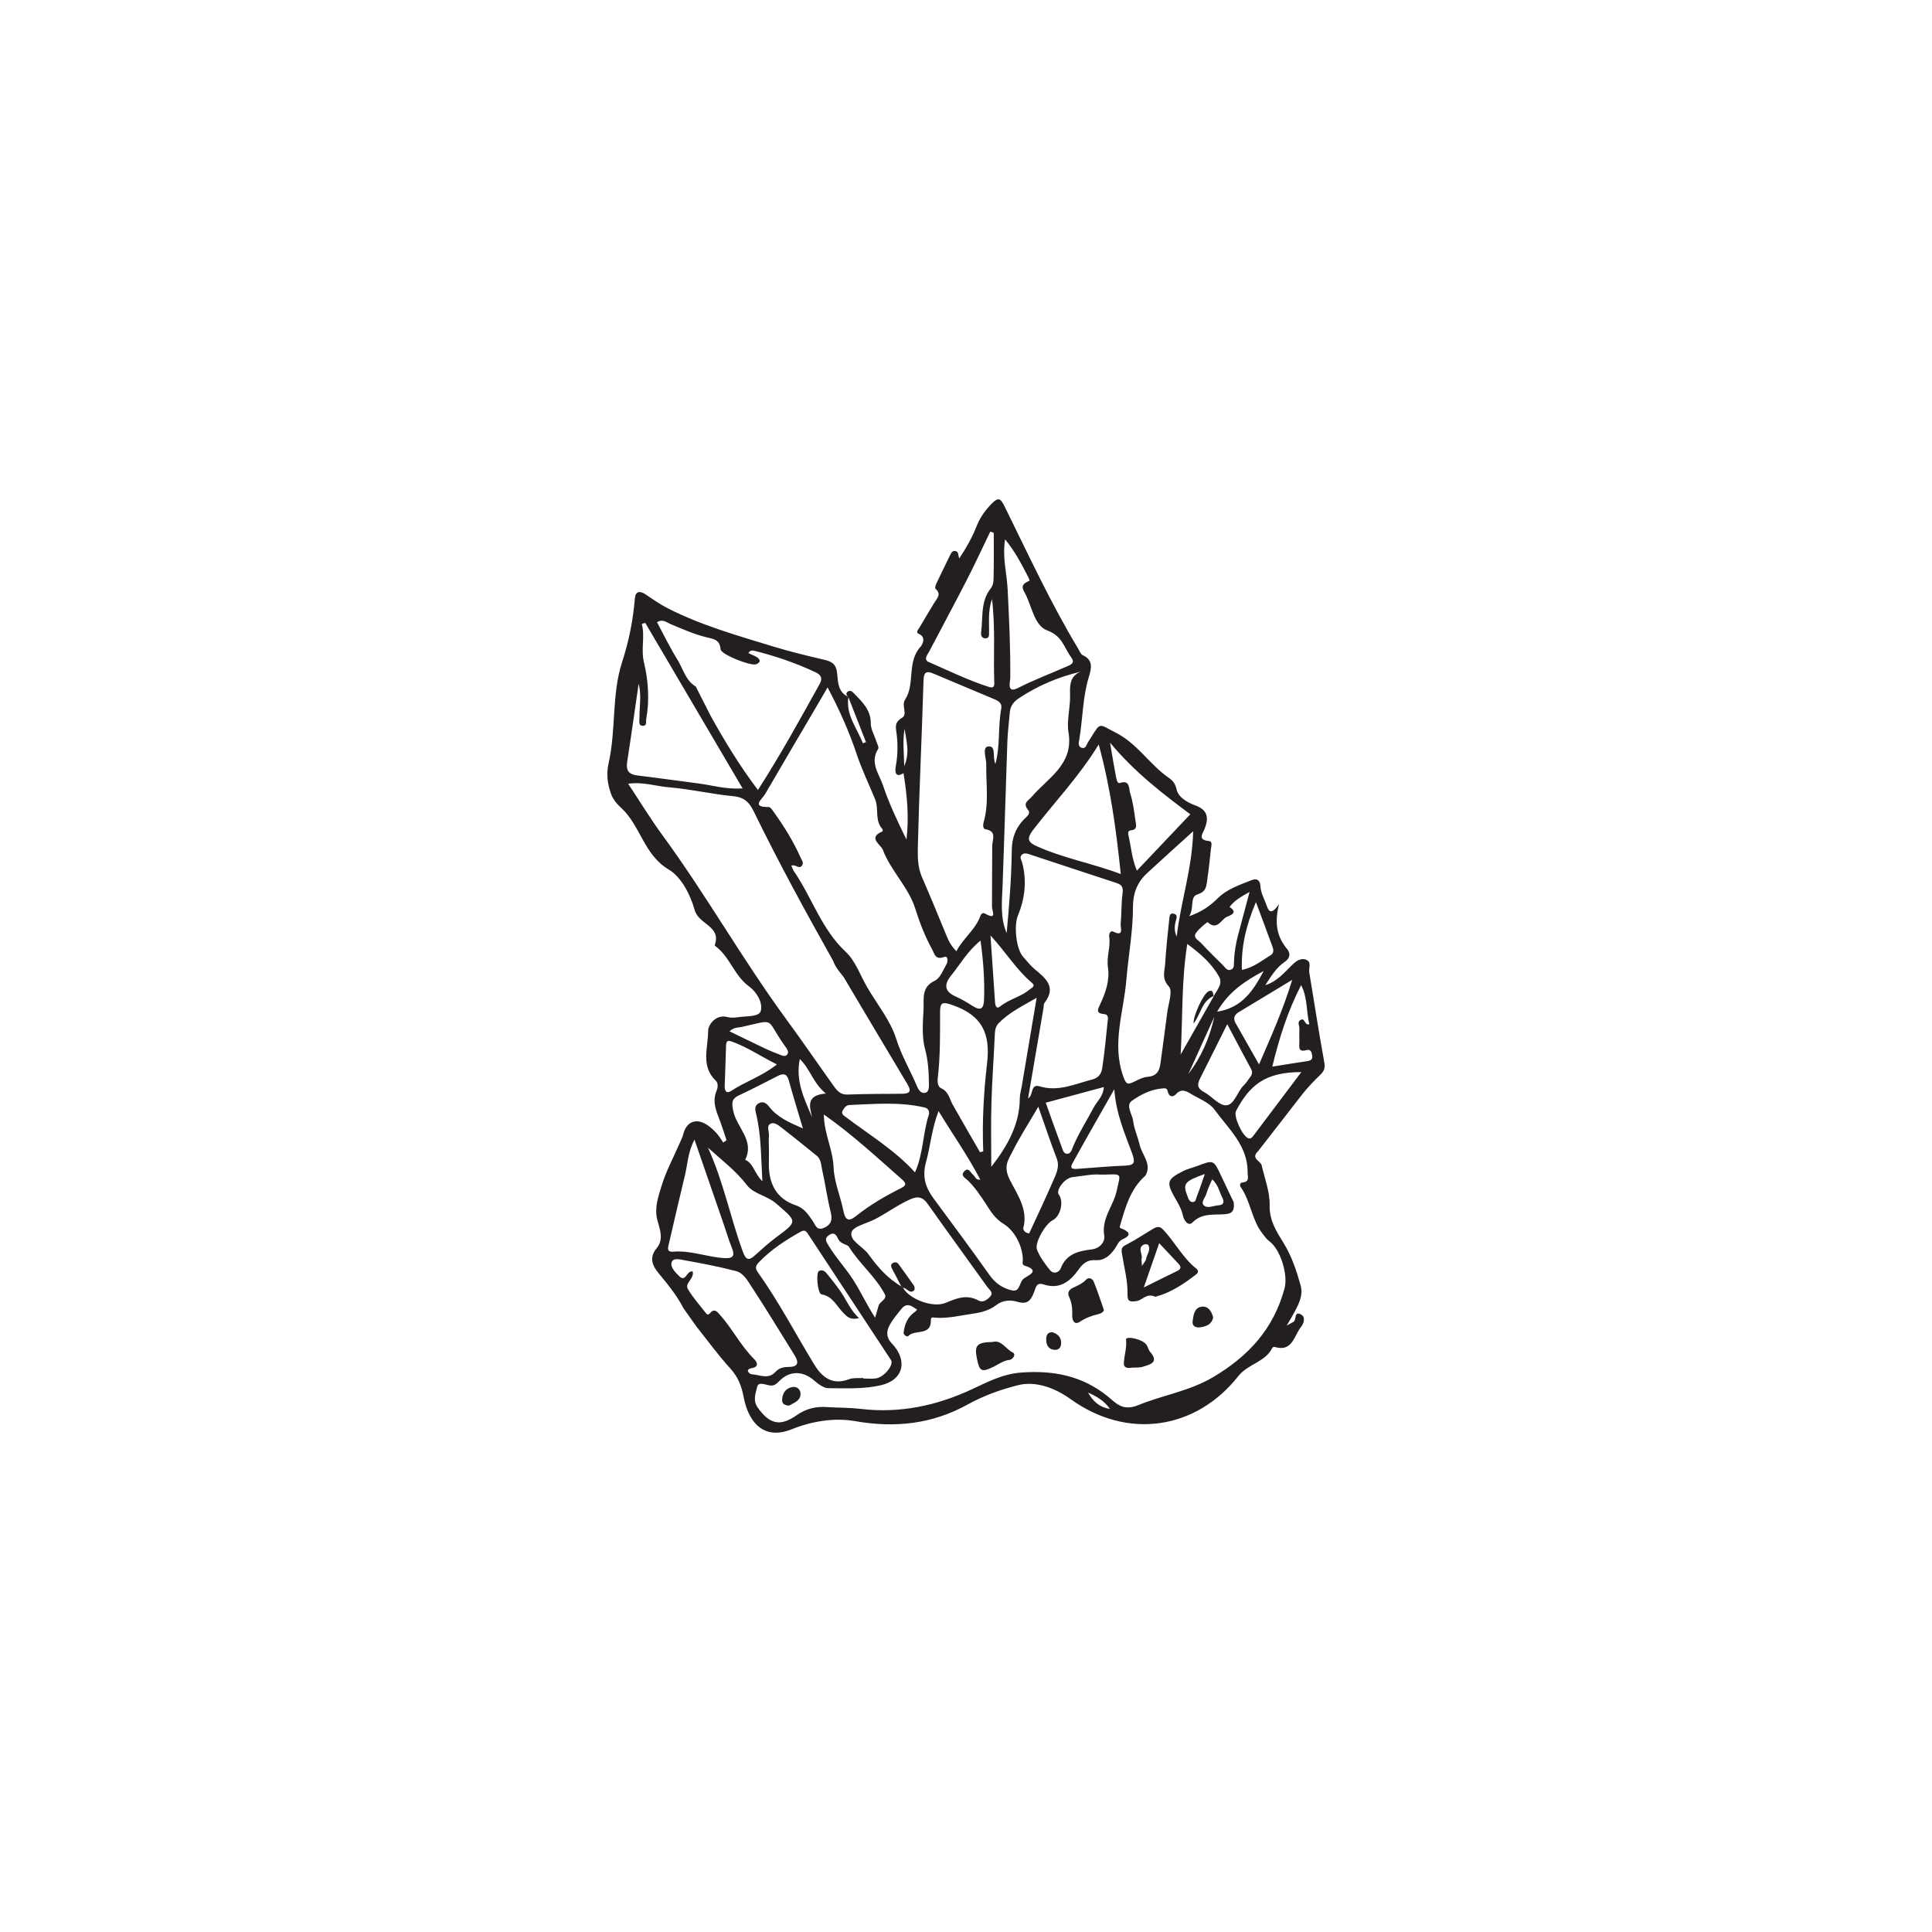 <?xml version="1.0" encoding="UTF-8"?>
<svg xmlns="http://www.w3.org/2000/svg" xmlns:xlink="http://www.w3.org/1999/xlink" width="400pt" height="400pt" viewBox="0 0 400 400" version="1.1">
<g id="surface1">
<path style=" stroke:none;fill-rule:evenodd;fill:rgb(13.73%,12.16%,12.549%);fill-opacity:1;" d="M 225.266 288.316 C 226.238 290.004 227.48 291.344 229.805 291.699 C 228.531 289.91 226.938 289.066 225.266 288.316 M 187.219 158.633 C 188.488 155.57 187.551 153.223 187.297 150.871 C 186.863 153.227 187.133 155.578 187.219 158.633 M 246.047 222.344 C 248.746 218.805 250.461 214.824 251.414 210.504 C 249.625 214.449 247.836 218.398 246.047 222.344 M 261.629 201.043 C 257.91 203.027 254.402 205.262 251.992 209.453 C 257.262 208.66 259.531 204.949 261.629 201.043 M 165.594 219.258 C 164.645 223.863 166.551 227.539 168.145 231.359 C 167.582 229.027 166.867 226.719 171 226.41 C 168.367 224.305 167.812 221.422 165.594 219.258 M 151.035 213.523 C 153.738 214.832 156.176 216.027 158.629 217.191 C 159.508 217.605 160.418 217.945 161.324 218.305 C 161.895 218.531 162.609 218.891 163.02 218.277 C 163.395 217.719 162.898 217.117 162.535 216.609 C 158.316 210.738 160.895 210.984 153.605 212.609 C 152.848 212.777 151.996 212.633 151.035 213.523 M 260.027 186.773 C 257.926 191.742 256.965 196.043 257.117 200.801 C 259.504 200.352 261.203 198.887 263.062 197.77 C 263.707 197.383 263.711 196.719 263.492 196.113 C 262.441 193.215 261.352 190.336 260.027 186.773 M 181.184 272.812 C 181.512 271.68 181.715 271.016 181.898 270.348 C 182.152 269.43 183.746 269.004 183.176 267.93 C 181.234 264.266 177.906 261.609 175.719 258.074 C 175.484 257.695 174.062 257.551 173.59 256.609 C 173.188 255.797 172.777 254.922 171.625 255.727 C 170.578 256.457 171.074 257.105 171.582 257.945 C 173.082 260.41 175.066 262.543 176.602 264.91 C 178.16 267.309 179.363 270.004 181.184 272.812 M 160.844 220.379 C 157.676 218.793 154.953 216.938 151.863 215.773 C 150.988 215.441 150.344 215.172 150.316 216.527 C 150.254 219.285 150.137 222.043 150.043 224.801 C 150.008 225.789 150.344 226.551 151.398 225.855 C 154.348 223.898 157.805 222.812 160.844 220.379 M 205.07 193.676 C 205.414 198.77 205.699 203.137 206.012 207.5 C 206.055 208.105 206.266 209.035 207.062 208.379 C 208.934 206.844 211.402 206.398 213.215 204.824 C 213.598 204.496 214.523 204.211 213.609 203.445 C 210.453 200.797 208.32 197.219 205.07 193.676 M 263.414 220.836 C 265.996 220.422 268.324 220.035 270.66 219.695 C 271.395 219.586 271.793 219.348 271.676 218.52 C 271.578 217.82 271.32 217.184 270.551 217.402 C 268.602 217.957 269.039 216.602 269.02 215.609 C 269 214.719 268.996 213.836 269.027 212.945 C 269.047 212.367 268.547 211.668 269.191 211.219 C 270.211 210.508 270.023 212.43 271.09 212.051 C 270.418 209.484 270.785 206.695 269.387 203.957 C 266.559 209.43 264.848 214.941 263.414 220.836 M 203.008 194.75 C 200.32 196.895 198.805 199.641 196.871 202.039 C 195.383 203.887 195.582 205.324 197.902 206.336 C 199.117 206.867 200.262 207.574 201.387 208.285 C 203.125 209.383 203.672 208.785 203.738 206.91 C 203.879 202.918 203.59 198.961 203.008 194.75 M 258.711 184.668 C 256.68 185.785 255.469 186.57 254.566 187.777 C 256.535 189.078 254.508 189.559 253.953 189.844 C 252.793 190.43 251.977 192.75 250.031 190.926 C 249.961 190.863 248.242 192.242 247.613 193.164 C 246.926 194.176 248.164 194.688 248.695 195.27 C 250.133 196.84 251.668 198.324 253.188 199.824 C 253.664 200.297 254.07 201.113 254.918 200.73 C 255.586 200.434 255.461 199.656 255.484 199.066 C 255.551 197.191 255.863 195.355 256.34 193.551 C 257.051 190.836 257.785 188.129 258.711 184.668 M 216.512 228.301 C 217.637 231.449 218.684 234.457 219.801 237.438 C 220.004 237.977 220.16 238.805 220.832 238.875 C 221.707 238.965 221.891 238.035 222.141 237.445 C 223.355 234.578 225.02 231.957 226.48 229.227 C 227.148 227.977 228.418 227 228.539 225.062 C 224.383 226.18 220.492 227.23 216.512 228.301 M 269.426 221.965 C 262.051 221.957 258.766 224.57 255.906 230.008 C 255.332 231.094 257.199 235.141 258.406 235.648 C 258.93 235.867 259.238 235.492 259.488 235.16 C 262.785 230.805 266.066 226.434 269.426 221.965 M 267.539 202.867 C 263.551 205.277 260.004 207.418 256.457 209.562 C 255.562 210.109 255.262 210.84 255.809 211.809 C 257.363 214.551 258.922 217.293 260.668 220.371 C 263.23 214.473 265.66 209.016 267.539 202.867 M 230.703 225.512 C 227.582 231.016 224.77 235.906 222.043 240.848 C 221.332 242.133 222.387 242.047 223.219 241.988 C 226.398 241.762 229.574 241.465 232.758 241.336 C 234.648 241.262 235.188 240.969 234.41 238.84 C 232.926 234.762 231.086 230.738 230.703 225.512 M 254.09 212.039 C 252.012 216.191 250.258 219.742 248.465 223.277 C 247.852 224.488 247.848 225.336 249.242 226.074 C 250.871 226.941 252.43 228.953 253.895 228.84 C 255.613 228.711 256.148 225.965 257.566 224.648 C 258.078 224.172 258.418 223.52 258.859 222.961 C 259.289 222.418 259.355 221.922 258.996 221.27 C 257.434 218.402 255.922 215.5 254.09 212.039 M 166.234 233.629 C 165.258 230.332 164.234 227.043 163.324 223.723 C 162.926 222.277 162.18 222.18 161.02 222.77 C 158.332 224.133 155.668 225.539 152.938 226.809 C 151.324 227.559 151.535 228.598 151.824 230.043 C 152.504 233.441 156.285 236.09 154.285 240.125 C 156.012 240.859 156.184 242.965 157.844 244.57 C 157.535 239.41 157.617 234.871 156.504 230.449 C 156.273 229.535 156.27 228.855 157.117 228.406 C 158 227.938 158.691 228.418 159.203 229.086 C 160.938 231.355 163.508 232.438 166.234 233.629 M 189.441 242.73 C 191.215 238.703 191.047 234.586 192.305 230.809 C 192.523 230.16 192.148 229.465 191.512 229.312 C 186.348 228.082 181.113 228.574 175.891 228.777 C 175.176 228.805 174.785 229.379 174.488 229.895 C 174.051 230.648 174.762 230.996 175.234 231.355 C 180.02 234.988 185.223 238.082 189.441 242.73 M 146.574 237.613 C 149.766 244.586 151.211 252.094 153.824 259.215 C 154.504 261.066 155.16 260.949 156.383 259.836 C 157.758 258.586 159.148 257.336 160.633 256.227 C 165.23 252.797 165.105 252.988 160.664 249.148 C 158.773 247.516 156.062 247.227 154.645 245.375 C 152.348 242.363 149.371 240.152 146.574 237.613 M 214.973 229.137 C 212.941 232.617 211.117 235.434 209.621 238.418 C 208.758 240.137 207.672 241.438 209.043 244.215 C 210.445 247.047 212.918 250.34 211.875 254.203 C 211.797 254.484 212.031 255.277 213.082 255.355 C 214.691 251.848 216.406 248.277 217.969 244.641 C 218.613 243.137 219.48 241.652 218.77 239.809 C 217.496 236.512 216.391 233.152 214.973 229.137 M 235.387 180.25 C 239.152 176.281 242.785 172.445 246.438 168.59 C 241.012 164.527 235.086 160.078 229.824 153.762 C 230.312 156.602 230.633 158.66 231.031 160.703 C 231.137 161.246 231.324 162.293 231.828 162.117 C 234.027 161.348 233.707 163.398 233.973 164.184 C 234.59 166.016 234.805 167.996 235.086 169.926 C 235.199 170.715 235.598 171.793 234.121 171.91 C 233.48 171.965 233.547 172.559 233.633 172.938 C 234.188 175.32 234.332 177.816 235.387 180.25 M 159.191 237.375 C 159.191 238.445 159.223 239.516 159.188 240.586 C 159.051 244.793 160.582 248.125 164.703 249.523 C 166.535 250.141 167.328 251.445 168.242 252.75 C 168.848 253.625 169.07 254.852 170.539 254.234 C 171.988 253.629 172.41 252.664 172.008 251.043 C 171.277 248.117 170.871 245.109 170.211 242.164 C 169.988 241.16 170.008 240.004 169.062 239.254 C 166.773 237.426 164.516 235.555 162.191 233.77 C 161.438 233.195 160.488 232.277 159.637 232.613 C 158.543 233.043 159.312 234.336 159.203 235.238 C 159.121 235.941 159.188 236.664 159.191 237.375 M 170.566 230.742 C 170.617 234.738 172.449 237.992 172.586 241.676 C 172.699 244.703 174.008 247.676 174.621 250.707 C 174.996 252.547 175.637 253.043 177.203 251.793 C 180.109 249.465 183.316 247.609 186.637 245.945 C 187.77 245.379 187.535 244.879 186.777 244.211 C 181.602 239.656 176.551 234.949 170.566 230.742 M 143.785 235.949 C 142.391 238.613 142.371 241.027 141.82 243.285 C 140.691 247.93 139.629 252.59 138.543 257.25 C 138.348 258.09 137.867 259.277 139.363 259.148 C 142.992 258.836 146.371 260.254 149.914 260.473 C 151.586 260.578 152.266 260.172 151.547 258.402 C 150.914 256.848 150.445 255.23 149.898 253.641 C 147.922 247.918 145.941 242.191 143.785 235.949 M 214.625 206.586 C 211.523 208.367 208.867 209.68 206.758 211.844 C 206.184 212.434 206.008 213.191 205.969 214.039 C 205.762 218.844 205.398 223.645 205.262 228.449 C 205.137 232.824 205.234 237.207 205.234 241.586 C 208.598 237.254 211.121 232.793 211.141 227.352 C 211.145 226.57 211.395 225.789 211.527 225.004 C 212.523 219.07 213.523 213.133 214.625 206.586 M 208.094 111.668 C 207.492 115.406 208.457 118.695 208.621 122.02 C 208.922 128.133 209.227 134.238 209.164 140.363 C 209.156 141.105 208.367 143.66 210.738 142.453 C 214.145 140.719 217.707 139.387 221.188 137.848 C 222.203 137.398 222.402 136.934 221.777 136.098 C 220.312 134.137 219.984 131.684 216.855 130.539 C 214.016 129.5 213.645 125.281 212.059 122.535 C 211.25 121.137 212.109 120.68 213.164 120.23 C 213.176 120.223 213.031 119.75 212.91 119.516 C 211.535 116.891 210.203 114.23 208.094 111.668 M 202.898 238.559 C 203.121 238.5 203.348 238.441 203.57 238.379 C 203.32 232.262 203.664 226.137 204.367 220.113 C 205.094 213.902 203.258 210.215 197.277 208.117 C 195.074 207.344 194.637 207.512 194.633 209.594 C 194.625 214.129 194.688 218.664 194.156 223.176 C 194.055 224.031 194.16 225.008 194.871 225.324 C 196.414 226.008 196.562 227.496 197.242 228.699 C 199.105 231.996 201.008 235.273 202.898 238.559 M 227.891 243.191 C 226.223 243.031 224.117 243.48 222 243.723 C 220.426 243.902 218.555 246.426 219.203 247.305 C 220.305 248.797 219.578 251.82 217.918 252.652 C 216.438 253.395 214.133 257.355 214.707 258.762 C 215.332 260.297 216.359 261.715 217.426 263.004 C 218.148 263.879 219.289 263.449 219.625 262.57 C 220.793 259.543 223.363 259.004 226.066 258.668 C 227.824 258.445 228.828 257.023 228.621 255.793 C 228.012 252.215 230.547 249.66 231.211 246.496 C 231.957 242.941 232.52 243.059 228.645 243.191 C 228.555 243.195 228.465 243.191 227.891 243.191 M 205.746 110.316 C 205.504 110.234 205.266 110.148 205.027 110.066 C 203.387 113.457 201.809 116.875 200.09 120.223 C 197.582 125.113 194.961 129.949 192.418 134.82 C 192.051 135.527 191.105 136.559 192.301 137.074 C 196.43 138.863 200.48 140.871 204.793 142.234 C 205.719 142.527 205.883 142.07 205.855 141.336 C 205.637 135.785 206.121 130.211 205.383 124.016 C 204.496 126.684 204.828 128.777 204.773 130.844 C 204.758 131.41 204.898 132.227 203.934 132.164 C 203.281 132.121 203.051 131.52 203.125 130.98 C 203.543 127.879 202.969 124.543 205.105 121.84 C 205.664 121.129 205.695 120.336 205.715 119.586 C 205.785 116.496 205.746 113.406 205.746 110.316 M 143.406 263.242 C 143.801 264.766 141.688 265.617 142.422 266.887 C 143.438 268.629 144.824 270.156 146.066 271.762 C 146.332 272.105 146.559 272.402 147.055 271.832 C 147.945 270.801 148.516 271.609 149.148 272.324 C 151.676 275.176 153.387 278.652 156.113 281.359 C 156.691 281.934 157.285 282.941 155.668 283.254 C 154.055 283.566 155.246 284.5 155.59 284.52 C 157.266 284.617 159.09 285.684 160.586 284.008 C 161.297 283.215 162.238 283.02 163.246 283.016 C 165.242 283.012 165.473 282.133 164.5 280.574 C 161.535 275.84 158.664 271.051 155.594 266.383 C 154.785 265.152 153.922 263.57 152.41 263.172 C 148.895 262.254 145.316 261.566 141.738 260.926 C 140.867 260.77 139.406 260.352 139.074 261.285 C 138.695 262.336 139.805 263.383 140.578 264.172 C 142.016 265.645 142.145 262.965 143.406 263.242 M 227.477 154.141 C 223.297 160.926 218.281 166.113 213.906 171.812 C 212.652 173.449 212.645 174.285 214.52 175.141 C 220.074 177.672 226.086 178.719 232.043 180.961 C 231.098 171.891 229.969 163.281 227.477 154.141 M 194.32 230.039 C 192.902 233.68 192.645 237.258 191.707 240.656 C 190.91 243.547 191.594 245.836 193.262 248.094 C 197.16 253.375 201.09 258.637 204.879 264 C 206.09 265.715 207.664 266.762 209.562 267.172 C 211.223 267.531 210.996 265.445 211.953 264.723 C 212.887 264.02 215.539 263.102 212.082 262.012 C 211.516 261.836 211.793 261.09 211.766 260.57 C 211.605 257.574 209.855 254.691 207.879 253.461 C 205.887 252.227 205.062 250.703 203.984 249.051 C 202.914 247.414 201.816 245.805 200.406 244.418 C 199.91 243.93 198.781 243.418 199.633 242.516 C 200.547 241.555 200.926 242.805 201.48 243.234 C 201.902 243.559 201.992 244.359 202.957 244.234 C 200.418 239.32 197.281 234.938 194.32 230.039 M 223.738 139.066 C 219.074 140.168 214.805 141.988 210.902 144.598 C 209.941 145.238 209.188 146.133 209.082 147.398 C 208.914 149.434 208.641 151.461 208.566 153.496 C 208.215 163.445 207.941 173.395 207.574 183.34 C 207.453 186.652 207.031 189.961 208.418 193.195 C 208.941 187.492 209.414 181.781 209.477 176.066 C 209.504 173.469 210.262 171.449 211.984 169.66 C 212.527 169.094 213.496 168.473 212.848 167.691 C 211.645 166.219 212.941 165.75 213.633 164.938 C 217.004 161.004 222.324 158.266 221.223 151.641 C 220.828 149.246 221.551 146.73 221.551 144.234 C 221.547 142.527 221.195 140.078 223.738 139.066 M 132.223 141.566 C 131.43 147.016 130.684 152.367 129.852 157.703 C 129.578 159.461 130.133 160.332 131.938 160.547 C 136.164 161.055 140.379 161.664 144.602 162.203 C 147.453 162.566 150.25 163.469 153.746 163.227 C 146.898 151.582 140.242 140.258 133.582 128.938 C 133.348 129.027 133.113 129.117 132.879 129.207 C 133.586 131.836 132.637 134.344 133.348 137.262 C 134.207 140.797 134.504 144.91 133.805 148.793 C 133.699 149.383 133.969 150.254 133.168 150.277 C 132.102 150.309 132.402 149.336 132.395 148.664 C 132.359 146.328 132.863 143.969 132.223 141.566 M 178.715 285.297 C 178.715 285.332 178.715 285.367 178.719 285.402 C 179.609 285.402 180.516 285.516 181.383 285.375 C 183.09 285.105 185.113 282.562 184.469 281.582 C 178.734 272.852 172.969 264.137 167.238 255.402 C 166.793 254.719 166.422 254.648 165.738 255.031 C 162.625 256.777 159.66 258.715 157.156 261.297 C 156.543 261.934 156.234 262.477 156.871 263.363 C 161.207 269.449 164.668 276.07 168.539 282.445 C 170.191 285.168 172.324 286.863 175.801 285.547 C 176.68 285.219 177.738 285.367 178.715 285.297 M 247.031 172.105 C 243.5 175.309 240.473 178.016 237.496 180.773 C 235.449 182.668 234.566 184.926 234.566 187.852 C 234.57 192.898 233.605 197.902 233.195 202.926 C 232.66 209.473 230.176 215.938 232.496 222.684 C 233.105 224.453 233.367 224.676 234.844 223.941 C 235.711 223.508 236.645 223.016 237.578 222.949 C 239.379 222.82 240.047 221.824 240.254 220.23 C 240.719 216.703 241.223 213.18 241.664 209.648 C 241.895 207.797 242.852 205.168 242.004 204.246 C 240.465 202.57 241.129 201.137 241.227 199.594 C 241.418 196.5 241.75 193.41 242.082 190.324 C 242.141 189.797 242.133 188.891 243.121 189.203 C 243.777 189.41 243.648 189.949 243.484 190.52 C 243.172 191.613 243.043 192.734 243.633 193.898 C 244.406 186.805 246.832 179.988 247.031 172.105 M 206.09 158.152 C 207.129 154.297 206.582 150.445 207.297 146.734 C 207.52 145.594 206.738 145.129 205.898 144.773 C 201.734 143.008 197.547 141.285 193.387 139.512 C 191.855 138.859 191.262 139.02 191.203 140.949 C 190.867 152.406 190.301 163.852 190.031 175.309 C 189.984 177.352 189.992 179.543 190.871 181.57 C 192.605 185.559 194.27 189.578 195.914 193.602 C 196.383 194.754 196.895 195.848 198.016 196.93 C 199.34 194.398 201.633 192.73 202.758 190.18 C 202.988 189.656 203.164 188.715 203.98 189.168 C 206.508 190.582 205.375 188.625 205.379 187.715 C 205.398 183.531 205.422 179.344 205.426 175.156 C 205.426 173.82 206.488 172.07 203.988 171.68 C 203.496 171.602 203.5 170.758 203.648 170.242 C 204.793 166.297 204.121 162.281 204.195 158.293 C 204.219 156.965 203.266 154.691 204.609 154.543 C 206.34 154.352 205.402 156.805 206.09 158.152 M 212.855 227.414 C 214.039 226.699 213.277 224.32 215.262 224.918 C 219.141 226.09 222.543 224.414 226.113 223.508 C 227.535 223.145 228.047 222.211 228.211 221.102 C 228.68 217.941 228.992 214.754 229.316 211.57 C 229.379 210.938 229.645 210.039 228.523 209.945 C 226.824 209.801 227.293 208.941 227.766 207.941 C 228.91 205.512 229.797 202.973 229.387 200.254 C 229.066 198.102 229.969 196.047 229.645 193.914 C 229.559 193.363 229.906 192.59 230.465 192.871 C 232.805 194.047 231.949 192.043 232.023 191.281 C 232.23 189.16 232.125 187 232.422 184.898 C 232.598 183.625 232.188 183.152 231.109 182.797 C 225.133 180.848 219.168 178.863 213.199 176.895 C 212.605 176.699 211.957 176.492 211.473 177.078 C 211.07 177.57 211.477 178.023 211.613 178.531 C 212.625 182.293 212.219 186.008 210.746 189.555 C 209.898 191.609 210.336 196.457 211.859 198.137 C 212.637 198.996 213.348 199.938 214.234 200.668 C 216.512 202.555 218.77 204.363 216.254 207.633 C 216.062 207.883 216.109 208.32 216.051 208.672 C 214.996 214.867 213.941 221.059 212.855 227.414 M 163.84 179.219 C 164.059 179.711 164.148 180.059 164.344 180.336 C 168.105 185.789 170.043 192.352 175.105 197.074 C 177.129 198.957 178.113 201.961 179.57 204.453 C 181.629 207.973 184.363 211.285 185.551 215.082 C 186.652 218.594 188.484 221.645 189.875 224.945 C 190.18 225.676 190.754 226.527 191.656 226.223 C 192.355 225.984 192.332 225.059 192.324 224.328 C 192.293 221.922 192.172 219.602 191.52 217.188 C 190.82 214.598 191.066 211.703 191.211 208.961 C 191.324 206.828 190.68 204.371 193.551 203.043 C 194.652 202.535 195.258 200.852 195.961 199.629 C 196.281 199.07 196.328 197.793 195.434 198.137 C 193.609 198.832 193.445 197.375 192.996 196.566 C 191.504 193.871 190.41 191.043 189.469 188.047 C 188.098 183.688 184.434 180.309 182.785 175.949 C 182.359 174.824 179.578 173.457 182.691 172.141 C 182.758 172.113 182.793 171.742 182.711 171.66 C 181.031 169.891 182.02 167.484 181.164 165.426 C 179.887 162.344 178.434 159.328 177.367 156.137 C 175.801 151.457 173.781 146.926 171.34 142.316 C 170.781 143.281 170.387 143.973 169.988 144.656 C 166.121 151.238 162.242 157.816 158.402 164.414 C 157.789 165.465 155.434 167.156 159.16 167.082 C 159.461 167.074 159.828 167.605 160.078 167.949 C 162.258 170.965 164.223 174.109 165.738 177.52 C 165.984 178.074 166.488 178.617 166.023 179.227 C 165.41 180.031 164.789 178.902 163.84 179.219 M 237.148 243.406 C 234.004 246.152 232.996 249.98 231.891 253.762 C 231.723 254.332 232.094 254.309 232.395 254.434 C 234.07 255.141 234.09 255.859 232.41 256.586 C 231.602 256.934 231.355 257.73 230.91 258.387 C 229.934 259.828 228.711 261.035 226.797 260.902 C 225.152 260.789 224.191 261.59 223.297 262.859 C 221.551 265.348 219.34 267.027 216.059 265.926 C 214.512 265.406 214.414 266.734 214.113 267.488 C 213.441 269.164 212.812 270.184 210.594 269.508 C 209.32 269.121 207.613 269.148 206.312 270.168 C 204.859 271.309 203.125 271.742 201.363 271.992 C 198.77 272.359 196.199 273.035 193.535 272.805 C 193.148 272.773 192.711 272.586 192.727 273.375 C 192.781 276.68 189.367 275.156 188.039 276.621 C 187.805 276.883 187.043 276.336 187.082 275.969 C 187.266 274.211 187.895 272.641 189.449 271.594 C 189.578 271.504 189.672 271.363 189.879 271.145 C 188.793 270.43 187.781 269.566 186.648 270.973 C 185.758 272.082 184.812 273.18 184.152 274.426 C 183.512 275.633 183.473 276.926 184.598 278.09 C 188.004 281.629 187.125 285.715 182.34 286.809 C 178.863 287.609 175.133 287.434 171.52 287.41 C 170.508 287.402 169.383 286.523 168.527 285.789 C 166.199 283.797 163.523 283.738 161.363 285.91 C 160.766 286.512 160.297 286.984 159.352 286.836 C 158.457 286.703 157.023 285.988 156.762 287.145 C 156.465 288.465 155.801 289.922 156.898 291.453 C 159.309 294.824 161.484 295.43 164.926 293.016 C 166.871 291.652 168.887 291.156 171.188 291.316 C 173.496 291.48 175.824 291.414 178.117 291.691 C 186.273 292.668 193.918 291.047 201.305 287.598 C 204.527 286.094 207.625 284.453 211.43 284.172 C 218.043 283.684 223.953 284.809 229.223 289.004 C 231.012 290.43 232.352 292.281 235.672 290.914 C 240.738 288.836 246.215 288.043 251.145 285.133 C 258.535 280.766 263.723 275.066 265.961 266.707 C 266.699 263.953 265.137 258.684 262.789 256.977 C 262.234 256.57 261.824 255.953 261.387 255.398 C 259.141 252.551 258.945 248.734 256.891 245.785 C 256.609 245.379 256.703 244.859 257.301 244.805 C 258.785 244.676 258.297 243.555 258.309 242.789 C 258.387 237.219 254.359 233.719 251.449 229.738 C 250.371 228.266 248.293 227.5 246.617 226.504 C 245.645 225.922 244.617 225.297 243.52 226.496 C 242.785 227.297 242.004 227.055 241.777 225.996 C 241.609 225.211 241.207 225.312 240.656 225.352 C 238.281 225.523 236.164 226.629 234.359 227.898 C 232.98 228.871 234.445 230.691 234.617 232.129 C 234.82 233.816 235.578 235.375 235.945 237 C 236.422 239.125 238.578 240.996 237.117 243.469 Z M 172.508 198.961 C 166.77 188.75 161.164 178.473 156.027 167.945 C 155.164 166.176 154.117 165.062 151.887 164.852 C 147.395 164.43 142.957 163.363 138.461 163 C 135.801 162.789 133.176 161.832 130.051 162.262 C 132.531 166 134.684 169.555 137.129 172.887 C 146.211 185.273 153.742 198.699 162.828 211.078 C 166.176 215.633 169.359 220.305 172.652 224.902 C 173.316 225.828 174.027 226.668 175.449 226.613 C 179.18 226.477 182.922 226.473 186.66 226.453 C 188.199 226.441 188.848 226.086 187.875 224.469 C 183.445 217.098 179.074 209.695 174.68 202.305 C 173.859 201.25 172.953 200.254 172.508 198.961 M 147.121 148.191 C 150.023 153.422 153.125 158.531 156.922 163.559 C 161.633 156.227 165.637 148.922 169.684 141.645 C 170.324 140.492 170.09 139.762 168.812 139.168 C 164.711 137.25 160.465 135.789 156.078 134.715 C 155.664 134.613 155.184 134.727 154.949 135.219 C 155.562 135.508 156.199 135.746 156.766 136.102 C 157.031 136.266 157.348 136.699 157.289 136.922 C 157.223 137.188 156.809 137.453 156.492 137.543 C 155.301 137.883 149.258 135.508 149.184 134.41 C 149.043 132.344 147.539 132.258 146.273 131.945 C 143.668 131.309 141.258 130.219 138.805 129.195 C 137.988 128.855 137.133 128.059 136.035 128.84 C 137.43 131.43 138.695 134.07 140.238 136.543 C 141.43 138.453 141.918 140.871 144.051 142.141 Z M 186.578 266.309 C 186.699 266.434 186.828 266.543 186.973 266.641 C 188.289 268.973 193.121 270.859 195.809 269.734 C 198.105 268.773 200.188 267.926 202.609 269.27 C 203.473 269.754 204.379 269.125 204.984 268.469 C 205.785 267.598 204.812 267.012 204.398 266.434 C 200.324 260.73 196.176 255.082 192.145 249.352 C 191.078 247.836 190.109 247.559 188.383 248.336 C 185.852 249.473 183.645 251.125 181.207 252.398 C 179.477 253.297 176.59 253.914 176.293 255.152 C 175.875 256.902 178.637 258.066 179.805 259.68 C 181.676 262.277 183.75 264.684 186.578 266.309 M 251.273 206.25 C 251.949 204.984 253.223 203.703 252.402 202.227 C 250.902 199.539 248.629 197.512 245.812 195.434 C 244.574 203.285 244.883 210.777 244.445 218.324 C 246.746 214.273 249.043 210.223 251.344 206.176 Z M 260.52 238.285 C 258.832 239.875 260.988 240.293 261.215 241.273 C 261.848 244.023 262.93 246.801 262.867 249.547 C 262.793 252.688 264.27 254.961 265.719 257.297 C 267.438 260.07 268.426 263.074 269.285 266.152 C 269.828 268.105 268.973 269.809 268.105 271.477 C 267.691 272.27 267.215 273.035 266.406 274.438 C 267.371 273.914 267.586 273.797 267.797 273.676 C 268.469 273.285 267.871 271.41 269.305 272.117 C 270.41 272.664 269.914 274.062 269.387 274.695 C 267.906 276.484 267.621 280 263.898 278.867 C 263.766 278.828 263.488 278.918 263.438 279.023 C 261.988 282.027 258.406 282.348 256.398 284.891 C 247.574 296.055 233.395 298.113 221.688 289.695 C 218.32 287.273 214.359 285.887 210.762 286.789 C 207.293 287.66 203.66 288.945 200.367 290.77 C 193.031 294.848 185.312 295.688 176.992 294.223 C 172.719 293.473 168.02 294.262 163.914 295.914 C 157.84 298.355 154.891 294.059 153.988 289.348 C 153.527 286.945 152.82 285.109 151.191 283.316 C 148.703 280.582 146.52 277.566 144.207 274.668 C 143.305 273.398 142.406 272.129 141.504 270.859 C 140.121 268.141 138.172 265.82 136.262 263.488 C 134.859 261.777 134.5 260.18 135.973 258.406 C 137.531 256.527 136.52 254.293 136.098 252.613 C 135.445 250.035 136.277 247.871 136.906 245.73 C 137.816 242.621 139.406 239.711 140.703 236.719 C 140.984 236.07 141.32 235.43 141.492 234.75 C 142.145 232.145 144.285 231.383 146.566 233.016 C 147.215 233.48 147.828 234.02 148.359 234.613 C 148.883 235.199 149.289 235.898 149.742 236.547 C 149.969 236.387 150.195 236.227 150.422 236.066 C 150 234.809 149.609 233.539 149.148 232.297 C 148.363 230.191 147.359 228.148 148.371 225.801 C 148.645 225.172 148.719 224.238 148.199 223.746 C 145.012 220.719 146.621 216.855 146.613 213.414 C 146.613 212.246 148.152 209.91 150.621 210.57 C 151.516 210.809 152.355 210.656 153.246 210.547 C 154.812 210.348 157.223 210.523 157.523 209.254 C 157.945 207.465 156.598 205.332 155.07 204.219 C 152 201.992 151.113 198.074 148.113 195.883 C 148.047 195.836 147.953 195.719 147.973 195.672 C 149.418 191.754 144.641 191.398 143.832 188.441 C 142.98 185.324 141.074 181.586 138.488 180.055 C 133.328 177.004 132.645 171.086 128.758 167.406 C 127.855 166.555 126.977 165.699 126.484 164.289 C 125.73 162.125 125.516 160.176 126.016 157.957 C 127.562 151.086 126.633 143.766 128.781 137.137 C 130.211 132.719 131.07 128.422 131.445 123.891 C 131.57 122.348 132.508 122.277 133.699 123.086 C 135.168 124.082 136.637 125.113 138.215 125.918 C 145.168 129.477 152.664 131.578 160.086 133.852 C 163.555 134.914 167.094 135.766 170.625 136.59 C 172.25 136.969 173.137 137.488 173.324 139.441 C 173.492 141.156 173.48 143.355 175.652 144.27 C 175.074 148.055 177.453 150.75 178.648 153.883 C 178.863 153.801 179.078 153.723 179.293 153.645 C 178.07 150.523 176.848 147.402 175.621 144.277 C 175.223 143.949 175.066 143.516 175.516 143.191 C 176.082 142.785 176.52 143.254 176.883 143.633 C 178.547 145.363 180.293 146.969 180.285 149.738 C 180.281 151.004 181.059 152.27 181.461 153.543 C 181.621 154.043 182.016 154.742 181.82 155.043 C 180.004 157.879 182.035 160.254 182.828 162.641 C 184.109 166.473 185.871 170.145 187.676 173.82 C 188.23 169.164 187.801 164.586 187.059 160.074 C 185.832 160.871 185.121 160.461 185.473 158.57 C 185.93 156.098 185.906 153.629 185.527 151.145 C 185.371 150.117 185.543 149.332 186.711 148.648 C 188.035 147.871 186.547 146.148 187.383 144.863 C 189.531 141.574 187.684 137.051 190.609 133.875 C 190.836 133.629 191.938 131.949 190.203 131.227 C 189.512 130.941 190.168 130.277 190.402 129.875 C 191.375 128.18 192.41 126.516 193.41 124.836 C 193.957 123.914 195 123.047 193.691 121.902 C 193.551 121.781 193.668 121.234 193.801 120.949 C 194.746 118.945 195.719 116.953 196.695 114.965 C 196.93 114.488 197.18 113.934 197.848 114.09 C 198.531 114.254 198.344 114.938 198.602 115.629 C 200.023 113.469 201.25 111.352 202.145 109.059 C 202.867 107.203 203.957 105.652 205.363 104.23 C 206.707 102.867 207.184 103.207 207.965 104.797 C 212.875 114.746 217.52 124.836 223.258 134.359 C 223.531 134.816 223.754 135.461 224.164 135.648 C 226.453 136.672 225.934 138.496 225.426 140.164 C 224.145 144.375 224.188 148.77 223.461 153.055 C 223.352 153.691 223.094 154.645 224.059 154.852 C 224.816 155.016 224.953 154.152 225.262 153.641 C 225.445 153.336 225.668 153.055 225.852 152.75 C 227.91 149.332 227.582 149.977 230.879 151.621 C 235.473 153.906 237.988 158.273 241.98 161.039 C 242.824 161.625 243.328 162.227 243.609 163.461 C 243.984 165.094 245.824 166.145 247.477 166.75 C 250.023 167.68 250.316 169.297 249.422 171.559 C 249.023 172.566 247.871 173.895 250.281 174.125 C 251.094 174.203 250.785 175.109 250.719 175.703 C 250.48 177.82 250.285 179.945 249.961 182.051 C 249.762 183.352 249.84 184.594 247.887 185.191 C 246.27 185.688 247.316 188.09 246.195 189.699 C 248.762 188.812 250.543 187.539 252.082 186.016 C 254.094 184.023 256.664 183.215 259.164 182.211 C 260.285 181.762 260.902 182.336 260.953 183.441 C 261.023 184.91 261.781 186.141 262.246 187.469 C 262.617 188.539 263.113 189.672 264.812 187.172 C 263.777 191.328 264.465 194.039 266.473 196.477 C 267.289 197.469 267.043 198.426 265.938 199.184 C 264.289 200.312 263.246 201.965 261.961 203.984 C 264.496 203.133 265.867 201.387 267.395 199.898 C 268.277 199.043 269.23 198.246 270.426 198.707 C 271.605 199.164 270.922 200.434 271.074 201.34 C 272.102 207.551 273.059 213.777 274.184 219.973 C 274.395 221.129 274.156 221.754 273.367 222.508 C 272.027 223.797 270.734 225.156 269.578 226.617 "/>
<path style=" stroke:none;fill-rule:evenodd;fill:rgb(13.73%,12.16%,12.549%);fill-opacity:1;" d="M 186.578 266.309 C 185.941 265.078 185.32 263.836 184.66 262.613 C 184.414 262.156 184.402 261.742 184.859 261.488 C 185.254 261.266 185.715 261.289 186.027 261.719 C 187.109 263.211 188.203 264.691 189.242 266.211 C 189.398 266.441 189.41 267.02 189.25 267.164 C 188.301 267.996 187.789 266.613 186.973 266.641 C 186.828 266.543 186.699 266.434 186.578 266.309 "/>
<path style=" stroke:none;fill-rule:evenodd;fill:rgb(13.73%,12.16%,12.549%);fill-opacity:1;" d="M 236.43 262.094 C 236.93 261.312 237.234 261.039 237.273 260.734 C 237.398 259.73 238.355 258.828 237.727 257.754 C 237.633 257.594 237.031 257.559 236.785 257.691 C 235.449 258.418 236.59 259.582 236.367 260.523 C 236.289 260.844 236.383 261.203 236.43 262.094 M 236.812 266.555 C 239.609 265.168 241.656 264.141 243.723 263.145 C 244.484 262.773 244.602 262.305 244.043 261.699 C 242.793 260.344 241.523 259.008 239.996 257.387 C 238.965 260.352 238.023 263.062 236.812 266.555 M 239.195 268.48 C 237.34 267.668 236.574 269.164 235.359 269.363 C 234.102 269.566 233.406 269.539 233.445 268.148 C 233.527 265.18 232.723 262.336 232.266 259.449 C 232.078 258.254 232.441 258.082 233.543 257.504 C 235.238 256.613 236.898 255.516 238.574 254.504 C 239.348 254.035 239.996 253.754 240.703 254.477 C 243.223 257.047 244.824 260.402 247.703 262.668 C 248.117 262.996 248.148 263.449 247.715 263.793 C 245.035 265.91 242.199 267.715 239.195 268.48 "/>
<path style=" stroke:none;fill-rule:evenodd;fill:rgb(13.73%,12.16%,12.549%);fill-opacity:1;" d="M 249.449 243.059 C 245.199 244.578 244.863 245.055 245.824 247.574 C 246.051 248.164 246.215 248.844 246.93 248.867 C 247.609 248.891 247.617 248.125 247.797 247.68 C 248.352 246.293 248.812 244.867 249.449 243.059 M 250.965 244.164 C 250.535 245.203 250.059 246.125 249.789 247.105 C 249.562 247.922 248.59 248.871 249.195 249.512 C 249.949 250.309 251.188 249.617 252.211 249.555 C 253.324 249.492 253.543 248.918 253.059 247.949 C 252.438 246.711 252.203 245.262 250.965 244.164 M 255.43 248.914 C 255.648 250.922 254.906 251.277 253.598 251.387 C 251.301 251.582 248.891 251.078 246.891 253.098 C 245.984 254.012 245.102 252.578 244.922 251.719 C 244.625 250.277 243.895 249.125 243.199 247.891 C 241.438 244.758 241.648 244.152 244.91 242.48 C 245.848 242 246.906 241.777 247.898 241.398 C 251.277 240.117 251.27 240.113 252.844 243.484 C 253.773 245.473 254.73 247.449 255.43 248.914 "/>
<path style=" stroke:none;fill-rule:evenodd;fill:rgb(13.73%,12.16%,12.549%);fill-opacity:1;" d="M 228.551 271.207 C 228.551 271.48 228.156 271.887 227.473 272.051 C 226.09 272.379 224.809 272.836 223.578 273.652 C 222.555 274.336 221.977 273.559 221.996 272.414 C 222.023 271.078 221.965 269.758 221.352 268.52 C 220.883 267.574 221.418 266.969 222.211 266.594 C 223.168 266.141 224.117 265.738 224.879 264.926 C 225.438 264.332 226.203 264.77 226.43 265.32 C 227.172 267.113 227.762 268.969 228.551 271.207 "/>
<path style=" stroke:none;fill-rule:evenodd;fill:rgb(13.73%,12.16%,12.549%);fill-opacity:1;" d="M 205.52 277.84 C 207.328 277.352 208.203 279.281 209.641 279.996 C 210.496 280.418 209.621 281.488 209.055 281.543 C 207.734 281.672 206.785 282.441 205.691 282.98 C 203.238 284.18 202.797 283.957 202.266 281.312 C 201.699 278.516 202.23 277.914 205.52 277.84 "/>
<path style=" stroke:none;fill-rule:evenodd;fill:rgb(13.73%,12.16%,12.549%);fill-opacity:1;" d="M 234.262 283.168 C 233.504 283.305 232.656 283.227 232.68 282.293 C 232.727 280.652 233.336 279.086 233.133 277.355 C 233.035 276.52 236.547 277.211 237.387 278.445 C 237.684 278.883 237.762 279.484 238.102 279.867 C 240.043 282.078 238.133 282.492 236.625 282.969 C 235.891 283.199 235.055 283.109 234.262 283.168 "/>
<path style=" stroke:none;fill-rule:evenodd;fill:rgb(13.73%,12.16%,12.549%);fill-opacity:1;" d="M 251.172 272.742 C 250.895 274.184 249.797 274.617 248.508 274.809 C 247.551 274.945 246.785 274.527 246.914 273.574 C 247.082 272.324 247.258 270.703 248.852 270.527 C 250.102 270.387 250.848 271.465 251.172 272.742 "/>
<path style=" stroke:none;fill-rule:evenodd;fill:rgb(13.73%,12.16%,12.549%);fill-opacity:1;" d="M 163.363 291.016 C 162.504 290.965 161.879 290.695 161.93 289.77 C 162.012 288.379 162.723 287.383 164.105 287.164 C 164.984 287.031 165.734 287.652 165.742 288.547 C 165.75 290.078 164.355 290.418 163.363 291.016 "/>
<path style=" stroke:none;fill-rule:evenodd;fill:rgb(13.73%,12.16%,12.549%);fill-opacity:1;" d="M 217.902 275.836 C 218.957 276.148 219.68 276.801 219.699 278.031 C 219.715 279.004 219.156 279.566 218.246 279.465 C 216.965 279.324 216.562 278.324 216.613 277.184 C 216.641 276.469 216.875 275.773 217.902 275.836 "/>
<path style=" stroke:none;fill-rule:evenodd;fill:rgb(13.73%,12.16%,12.549%);fill-opacity:1;" d="M 177.848 272.902 C 176.023 273.367 175.375 272.602 174.602 271.82 C 173.219 270.422 172.414 268.367 170.082 267.98 C 169.289 267.852 168.863 263.48 169.574 263.137 C 170.492 262.688 171.031 263.488 171.496 264.07 C 172.598 265.449 173.73 266.824 174.641 268.328 C 175.543 269.82 176.262 271.422 177.848 272.902 "/>
<path style=" stroke:none;fill-rule:evenodd;fill:rgb(13.73%,12.16%,12.549%);fill-opacity:1;" d="M 251.344 206.176 C 248.781 207.223 248.613 210.035 247.133 211.879 C 246.941 210.527 249.145 205.688 250.238 205.23 C 251.246 204.809 251.109 205.723 251.273 206.25 C 251.273 206.25 251.344 206.176 251.344 206.176 "/>
</g>
</svg>
